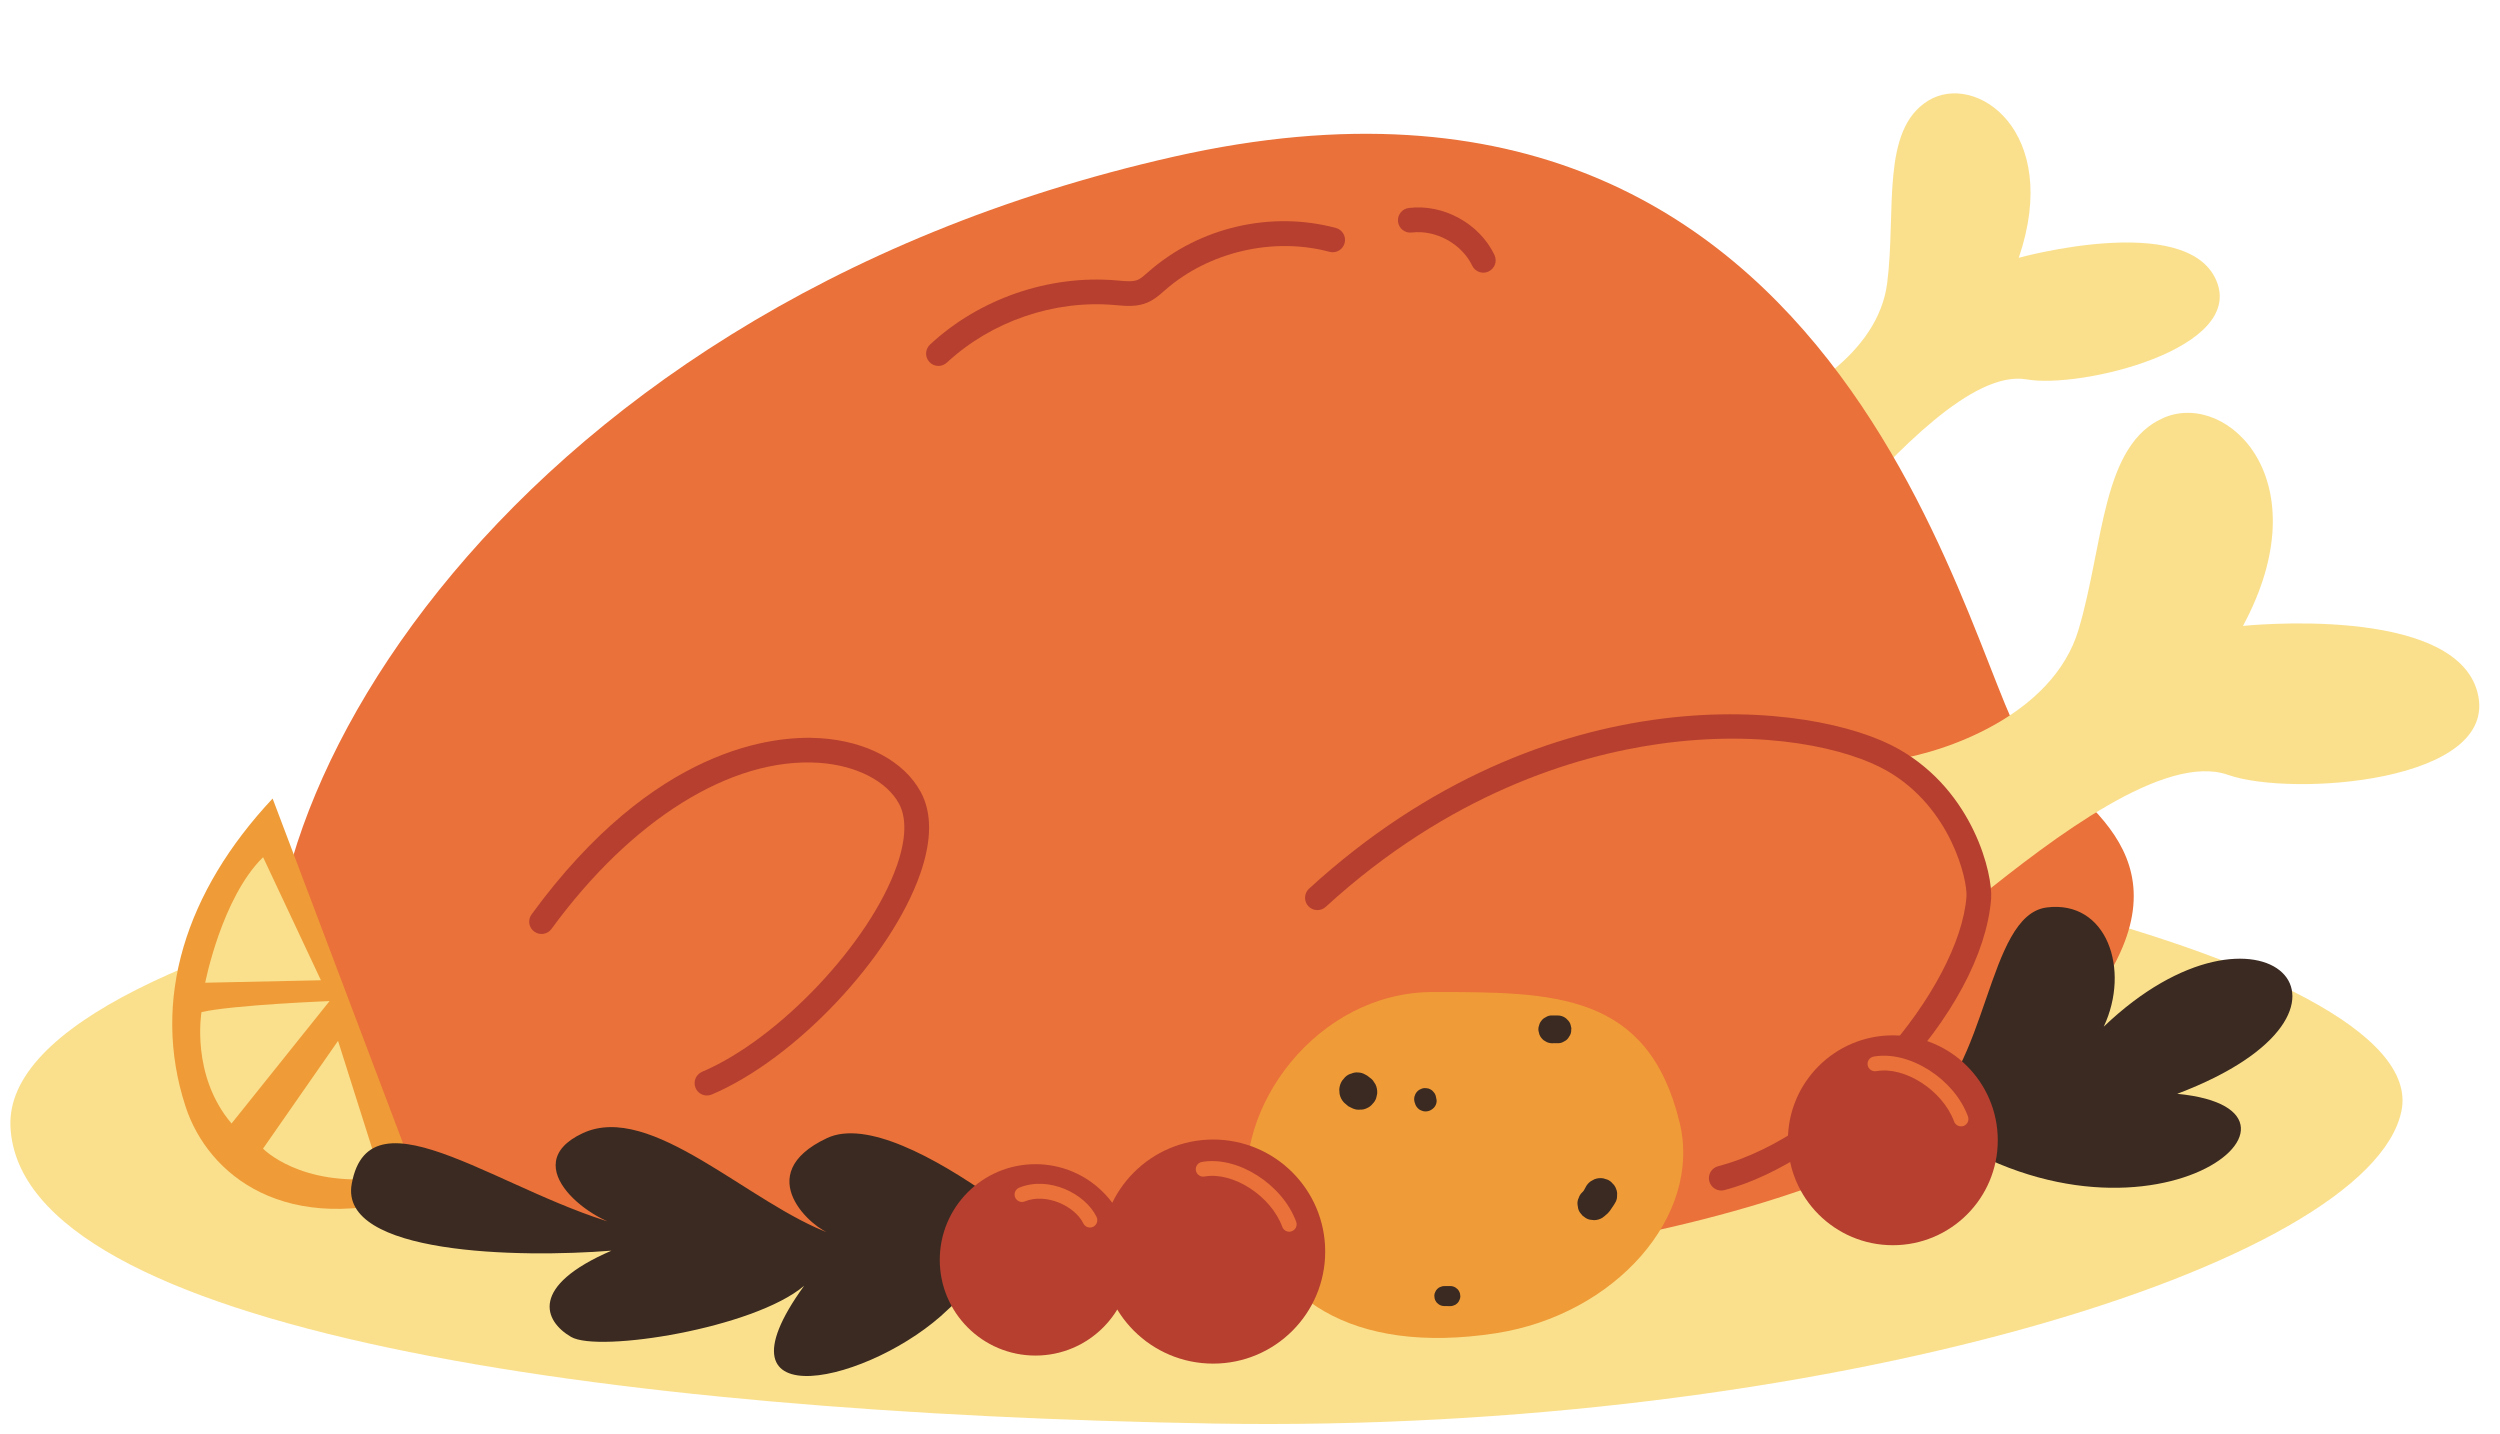 <?xml version="1.0" encoding="UTF-8"?>
<!DOCTYPE svg PUBLIC '-//W3C//DTD SVG 1.0//EN'
          'http://www.w3.org/TR/2001/REC-SVG-20010904/DTD/svg10.dtd'>
<svg height="290.4" preserveAspectRatio="xMidYMid meet" version="1.0" viewBox="-2.1 -18.9 506.3 290.4" width="506.3" xmlns="http://www.w3.org/2000/svg" xmlns:xlink="http://www.w3.org/1999/xlink" zoomAndPan="magnify"
><g
  ><g id="change1_1"
    ><path d="M241.57,142.82c-80.09-0.93-243.64,25.4-241.55,66.55s120.66,57.93,243.8,60.03 c123.14,2.1,233.99-32.23,240.42-63.29C490.67,175.05,355.21,144.14,241.57,142.82z" fill="#FAE08D"
    /></g
    ><g id="change1_2"
    ><path d="M353.44,64.62c0,0,12.29,2.31,17.71,20.08c10.46-11.71,26.31-28.68,37.21-26.76 c10.91,1.92,44.42-6.17,38.36-20.1s-39.98-4.53-39.98-4.53c8.78-25.75-8.79-37.76-18.38-31.8c-9.59,5.96-6.43,22.24-8.26,36.87 S361.72,61.99,353.44,64.62z" fill="#FAE08D"
    /></g
    ><g id="change2_2"
    ><path d="M56.16,198.37C38.76,153.51,95.38,44.5,235.67,12.82S397.08,122.19,409.15,133.5s34.47,23.38,9.69,53.55 s-81.81,52.15-192.98,54.31C157.98,242.68,70.49,235.32,56.16,198.37z" fill="#EA7139"
    /></g
    ><g id="change1_3"
    ><path d="M381.24,135.01c0,0,14.43,5.28,17.4,27.91c15.04-12.07,37.67-29.42,50.49-24.89 c12.82,4.53,55.06,1.51,50.54-16.59s-47.52-13.58-47.52-13.58c15.84-29.42-3.02-47.52-15.84-42.24 c-12.82,5.28-12.29,25.64-17.46,42.99S391.8,133.5,381.24,135.01z" fill="#FAE08D"
    /></g
    ><g id="change3_1"
    ><path d="M83.41,222.93c-27.7,9.02-43.43-3.93-47.93-17.73c-7.06-21.6,0.02-43.59,17.63-62.38L83.41,222.93z" fill="#EF9C38"
    /></g
    ><g id="change1_4"
    ><path d="M66.36,191.9l-15.19,21.82c0,0,7.5,7.81,23.99,5.95L66.36,191.9z" fill="#FAE08D"
    /></g
    ><g id="change4_2"
    ><path d="M69.13,220.85c-2.61,14.37,33.98,15.03,52.62,13.53c-16.63,7.17-13.75,14.23-8.2,17.47 c5.55,3.24,37.02-1.72,47.2-10.35c-19.9,27.47,13.88,19.6,29.15,4.79c15.27-14.81,31-4.79,31-4.79s-39.79-37.31-55.52-29.91 c-15.73,7.4-2.78,18.51,0.93,19.43c-16.66-6.02-36.55-26.93-50.43-20.41c-13.88,6.52,2.31,18.55,9.25,19.02 C100.6,223.62,72.84,200.49,69.13,220.85z" fill="#3A2A21"
    /></g
    ><g id="change5_2"
    ><circle cx="207.6" cy="236.25" fill="#B63F2F" r="19.38"
    /></g
    ><g id="change3_2"
    ><path d="M338.07,208.49c4.55,18.86-13.02,38.88-37.23,42.62c-29.27,4.52-46.48-7.4-50.01-26.48 s13.86-42.61,37.23-42.62C312.56,182,331.68,182.01,338.07,208.49z" fill="#EF9C38"
    /></g
    ><g id="change4_3"
    ><path d="M386.34,207.36c14.29-9.1,13.86-40.93,26.06-42.48c12.19-1.55,16.99,12.57,11.55,24.14 c31.81-30.43,59.59-3.33,14.88,13.6C474.04,206,430.73,240.55,386.34,207.36z" fill="#3A2A21"
    /></g
    ><g id="change5_3"
    ><circle cx="243.59" cy="234.57" fill="#B63F2F" r="22.69"
    /></g
    ><g id="change5_4"
    ><circle cx="381.24" cy="212.03" fill="#B63F2F" r="21.25"
    /></g
    ><g id="change5_5"
    ><path d="M346.49,222.2c-1.11,0-2.12-0.74-2.42-1.87c-0.35-1.34,0.45-2.7,1.79-3.05 c24.18-6.33,48.83-36.1,50.29-54.56c0.26-3.31-3.11-18.11-16.14-25.54c-7.78-4.44-24.58-8.51-46.33-5.39 c-16.92,2.43-42.32,10.12-67.3,32.97c-1.02,0.93-2.6,0.86-3.53-0.16c-0.93-1.02-0.86-2.6,0.16-3.53 c48.55-44.42,102.38-37.99,119.48-28.23c15.18,8.65,19.03,25.46,18.65,30.28c-0.88,11.15-8.02,24.46-19.58,36.52 c-10.8,11.26-23.67,19.67-34.43,22.48C346.91,222.17,346.7,222.2,346.49,222.2z" fill="#B63F2F"
    /></g
    ><g
    ><g id="change2_1"
      ><path d="M107.57,167.75c31.6-43.29,67-38.99,74.59-25.09c7.76,14.21-18.33,48.12-41.09,57.81" fill="#EA7139"
      /></g
      ><g id="change5_1"
      ><path d="M141.07,202.96c-0.97,0-1.9-0.57-2.3-1.52c-0.54-1.27,0.05-2.74,1.32-3.28 c15.6-6.64,34.04-26.18,39.47-41.82c1.84-5.29,1.97-9.61,0.4-12.49c-2.51-4.61-8.74-7.77-16.25-8.27 c-17.67-1.15-37.9,11.42-54.12,33.64c-0.81,1.12-2.38,1.36-3.49,0.55c-1.12-0.81-1.36-2.38-0.54-3.49 c24.85-34.04,49.18-36.29,58.48-35.68c9.34,0.61,16.94,4.67,20.31,10.86c2.3,4.22,2.28,9.78-0.06,16.53 c-5.92,17.04-25.26,37.55-42.24,44.77C141.73,202.9,141.39,202.96,141.07,202.96z" fill="#B63F2F"
      /></g
    ></g
    ><g id="change1_5"
    ><path d="M64.64,183.84c0,0-19.5,0.77-25.93,2.23c0,0-2.23,12.77,6.08,22.56L64.64,183.84z" fill="#FAE08D"
    /></g
    ><g id="change1_6"
    ><path d="M62.89,179.62c-0.37,0-23.43,0.5-23.43,0.5s3.35-17.23,11.72-25.42L62.89,179.62z" fill="#FAE08D"
    /></g
    ><g fill="#3A2A21" id="change4_1"
    ><path d="M276.46,200.7c-0.18-0.27-0.35-0.54-0.53-0.81c-0.23-0.26-0.48-0.47-0.76-0.65 c-0.26-0.23-0.53-0.43-0.86-0.56c-0.41-0.24-0.85-0.36-1.33-0.38c-0.49-0.05-0.96,0.02-1.4,0.22c-0.48,0.12-0.9,0.36-1.26,0.71 l-0.61,0.72c-0.34,0.53-0.53,1.11-0.58,1.75c0.02,0.31,0.04,0.63,0.06,0.94c0.13,0.65,0.42,1.23,0.87,1.72 c0.02,0.03,0.04,0.05,0.07,0.07c0.01,0.01,0.01,0.01,0.02,0.02c0.25,0.22,0.5,0.43,0.76,0.65c0,0,0.01,0,0.01,0.01 c0.01,0.01,0.03,0.02,0.04,0.03c0.01,0.01,0.02,0.01,0.04,0.02c0.27,0.15,0.73,0.36,0.84,0.42c0.02,0.01,0.04,0.02,0.07,0.03 c0.03,0.01,0.06,0.02,0.09,0.03c0.45,0.18,0.9,0.24,1.37,0.18c0.48,0.02,0.95-0.08,1.39-0.31c0.46-0.2,0.83-0.49,1.12-0.87 c0.34-0.32,0.58-0.71,0.73-1.17l0.2-0.9C276.85,201.9,276.74,201.29,276.46,200.7z"
      /><path d="M288.75,203.4c-0.01-0.02-0.02-0.04-0.03-0.07c-0.02-0.1-0.03-0.2-0.05-0.3c-0.08-0.3-0.23-0.56-0.44-0.77 c-0.17-0.24-0.39-0.43-0.67-0.56c-0.26-0.14-0.53-0.22-0.82-0.22c-0.29-0.05-0.57-0.03-0.86,0.07c-0.18,0.08-0.36,0.17-0.54,0.25 c-0.34,0.22-0.6,0.5-0.79,0.86l-0.2,0.54c-0.08,0.38-0.07,0.76,0.04,1.14c0.02,0.06,0.04,0.12,0.07,0.18 c0.1,0.39,0.29,0.73,0.58,1.02c0.2,0.22,0.44,0.37,0.71,0.46c0.25,0.13,0.53,0.19,0.82,0.19c0.4,0,0.77-0.09,1.12-0.29 c0.07-0.04,0.13-0.09,0.2-0.13c0.31-0.2,0.55-0.46,0.72-0.78c0.17-0.32,0.25-0.67,0.24-1.03 C288.81,203.76,288.78,203.58,288.75,203.4z"
      /><path d="M293.58,243.09c-0.09-0.36-0.26-0.67-0.52-0.93l-0.41-0.32c-0.31-0.18-0.64-0.28-1-0.29 c0.03,0,0.04,0.01,0.06,0.01c-0.07-0.01-0.13-0.01-0.2-0.01c-0.11,0-0.22,0-0.33,0c-0.23,0-0.45,0.01-0.68,0.01 c-0.28-0.02-0.55,0.02-0.8,0.14c-0.26,0.07-0.49,0.2-0.68,0.4c-0.2,0.18-0.35,0.39-0.44,0.63c-0.13,0.23-0.2,0.48-0.2,0.75 c0.02,0.18,0.03,0.36,0.05,0.54c0.08,0.36,0.25,0.67,0.49,0.94c0.13,0.11,0.27,0.22,0.4,0.33c0.3,0.19,0.63,0.29,0.99,0.31 c0.21,0,0.41,0.01,0.62,0.01c0.2,0,0.41,0.01,0.62,0.01c0.28,0.02,0.55-0.04,0.8-0.16c0.26-0.08,0.49-0.22,0.68-0.42 c0.2-0.18,0.34-0.4,0.43-0.65c0.13-0.23,0.19-0.49,0.19-0.76C293.62,243.46,293.6,243.28,293.58,243.09z"
      /><path d="M325.19,221.86c-0.15-0.43-0.39-0.79-0.72-1.09c-0.27-0.34-0.62-0.6-1.03-0.77 c-0.28-0.09-0.56-0.17-0.84-0.26c-0.61-0.1-1.21-0.04-1.79,0.18c-0.26,0.14-0.51,0.28-0.77,0.42c-0.48,0.35-0.84,0.79-1.09,1.33 c-0.1,0.2-0.22,0.39-0.33,0.59c-0.11,0.13-0.21,0.26-0.34,0.36c-0.31,0.31-0.53,0.67-0.66,1.08c-0.2,0.4-0.28,0.83-0.25,1.28 c0.05,0.29,0.09,0.58,0.14,0.88c0.11,0.43,0.32,0.8,0.62,1.11c0.15,0.25,0.36,0.44,0.61,0.58c0.33,0.28,0.71,0.47,1.14,0.56 c0.29,0.03,0.59,0.06,0.88,0.1c0.6-0.02,1.15-0.18,1.66-0.49c0.31-0.22,0.6-0.47,0.88-0.72c0.08-0.07,0.15-0.14,0.23-0.21 c0.15-0.15,0.28-0.31,0.41-0.48c0.24-0.32,0.46-0.65,0.67-0.99c0.06-0.09,0.11-0.17,0.17-0.26c0.11-0.18,0.22-0.37,0.33-0.56 c0.21-0.41,0.3-0.84,0.28-1.29C325.44,222.74,325.38,222.3,325.19,221.86z"
      /><path d="M316.04,188.92c-0.06-0.38-0.21-0.72-0.45-1.03c-0.17-0.18-0.34-0.35-0.51-0.53 c-0.39-0.31-0.82-0.5-1.31-0.58c-0.4-0.05-0.83-0.03-1.24-0.03h-0.52c-0.39,0.03-0.75,0.14-1.07,0.36 c-0.34,0.15-0.63,0.38-0.86,0.69c-0.24,0.28-0.4,0.6-0.48,0.96c-0.13,0.34-0.18,0.7-0.13,1.08c0.06,0.25,0.12,0.49,0.18,0.74 c0.18,0.47,0.48,0.87,0.87,1.19c0.21,0.12,0.41,0.25,0.62,0.37c0.45,0.2,0.93,0.28,1.42,0.23h0.76c0.08,0,0.17,0.01,0.25,0 c0.39-0.02,0.75-0.14,1.07-0.35c0.34-0.15,0.63-0.38,0.86-0.69c0.13-0.21,0.25-0.41,0.38-0.62c0.17-0.34,0.24-0.69,0.22-1.06 C316.16,189.4,316.13,189.16,316.04,188.92z"
    /></g
    ><g id="change5_6"
    ><path d="M187.95,55.21c-0.67,0-1.34-0.27-1.83-0.8c-0.94-1.01-0.88-2.59,0.13-3.53 c10.02-9.31,24.15-14.17,37.78-12.99l0.48,0.04c1.46,0.13,2.83,0.26,3.81-0.16c0.63-0.27,1.29-0.85,1.98-1.46l0.32-0.28 c10.22-8.93,24.72-12.28,37.83-8.76c1.33,0.36,2.12,1.73,1.76,3.06c-0.36,1.33-1.73,2.13-3.06,1.77 c-11.34-3.05-24.39-0.03-33.24,7.7l-0.3,0.26c-0.92,0.81-1.96,1.73-3.33,2.31c-2.14,0.91-4.31,0.71-6.22,0.54l-0.46-0.04 c-12.25-1.06-24.94,3.31-33.95,11.67C189.17,54.98,188.56,55.21,187.95,55.21z" fill="#B63F2F"
    /></g
    ><g id="change5_7"
    ><path d="M298.31,36.32c-0.93,0-1.83-0.53-2.26-1.42c-2.11-4.42-7.37-7.31-12.23-6.71 c-1.39,0.17-2.62-0.81-2.79-2.18c-0.17-1.37,0.81-2.62,2.18-2.79c7.02-0.86,14.31,3.15,17.35,9.52c0.59,1.25,0.07,2.74-1.18,3.33 C299.04,36.24,298.67,36.32,298.31,36.32z" fill="#B63F2F"
    /></g
    ><g id="change2_3"
    ><path d="M218.64,229.7c-0.56,0-1.09-0.31-1.35-0.84c-1.7-3.49-7.5-6.22-11.85-4.45c-0.77,0.32-1.64-0.06-1.96-0.82 c-0.31-0.77,0.06-1.64,0.82-1.96c6.01-2.45,13.36,1.17,15.68,5.92c0.36,0.74,0.05,1.64-0.69,2.01 C219.09,229.65,218.86,229.7,218.64,229.7z" fill="#EA7139"
    /></g
    ><g id="change2_4"
    ><path d="M259,230.55c-0.61,0-1.18-0.38-1.41-0.98c-2.31-6.28-9.96-11.23-15.76-10.2c-0.82,0.14-1.6-0.4-1.74-1.21 c-0.15-0.82,0.4-1.6,1.21-1.74c7.19-1.29,16.3,4.49,19.1,12.11c0.29,0.78-0.11,1.64-0.89,1.92 C259.35,230.52,259.17,230.55,259,230.55z" fill="#EA7139"
    /></g
    ><g id="change2_5"
    ><path d="M395.05,209.21c-0.61,0-1.18-0.38-1.41-0.98c-2.31-6.28-9.96-11.23-15.76-10.2 c-0.81,0.14-1.59-0.4-1.74-1.21c-0.15-0.82,0.4-1.59,1.21-1.74c7.2-1.28,16.3,4.49,19.1,12.12c0.29,0.78-0.11,1.64-0.89,1.93 C395.4,209.18,395.22,209.21,395.05,209.21z" fill="#EA7139"
    /></g
  ></g
></svg
>
